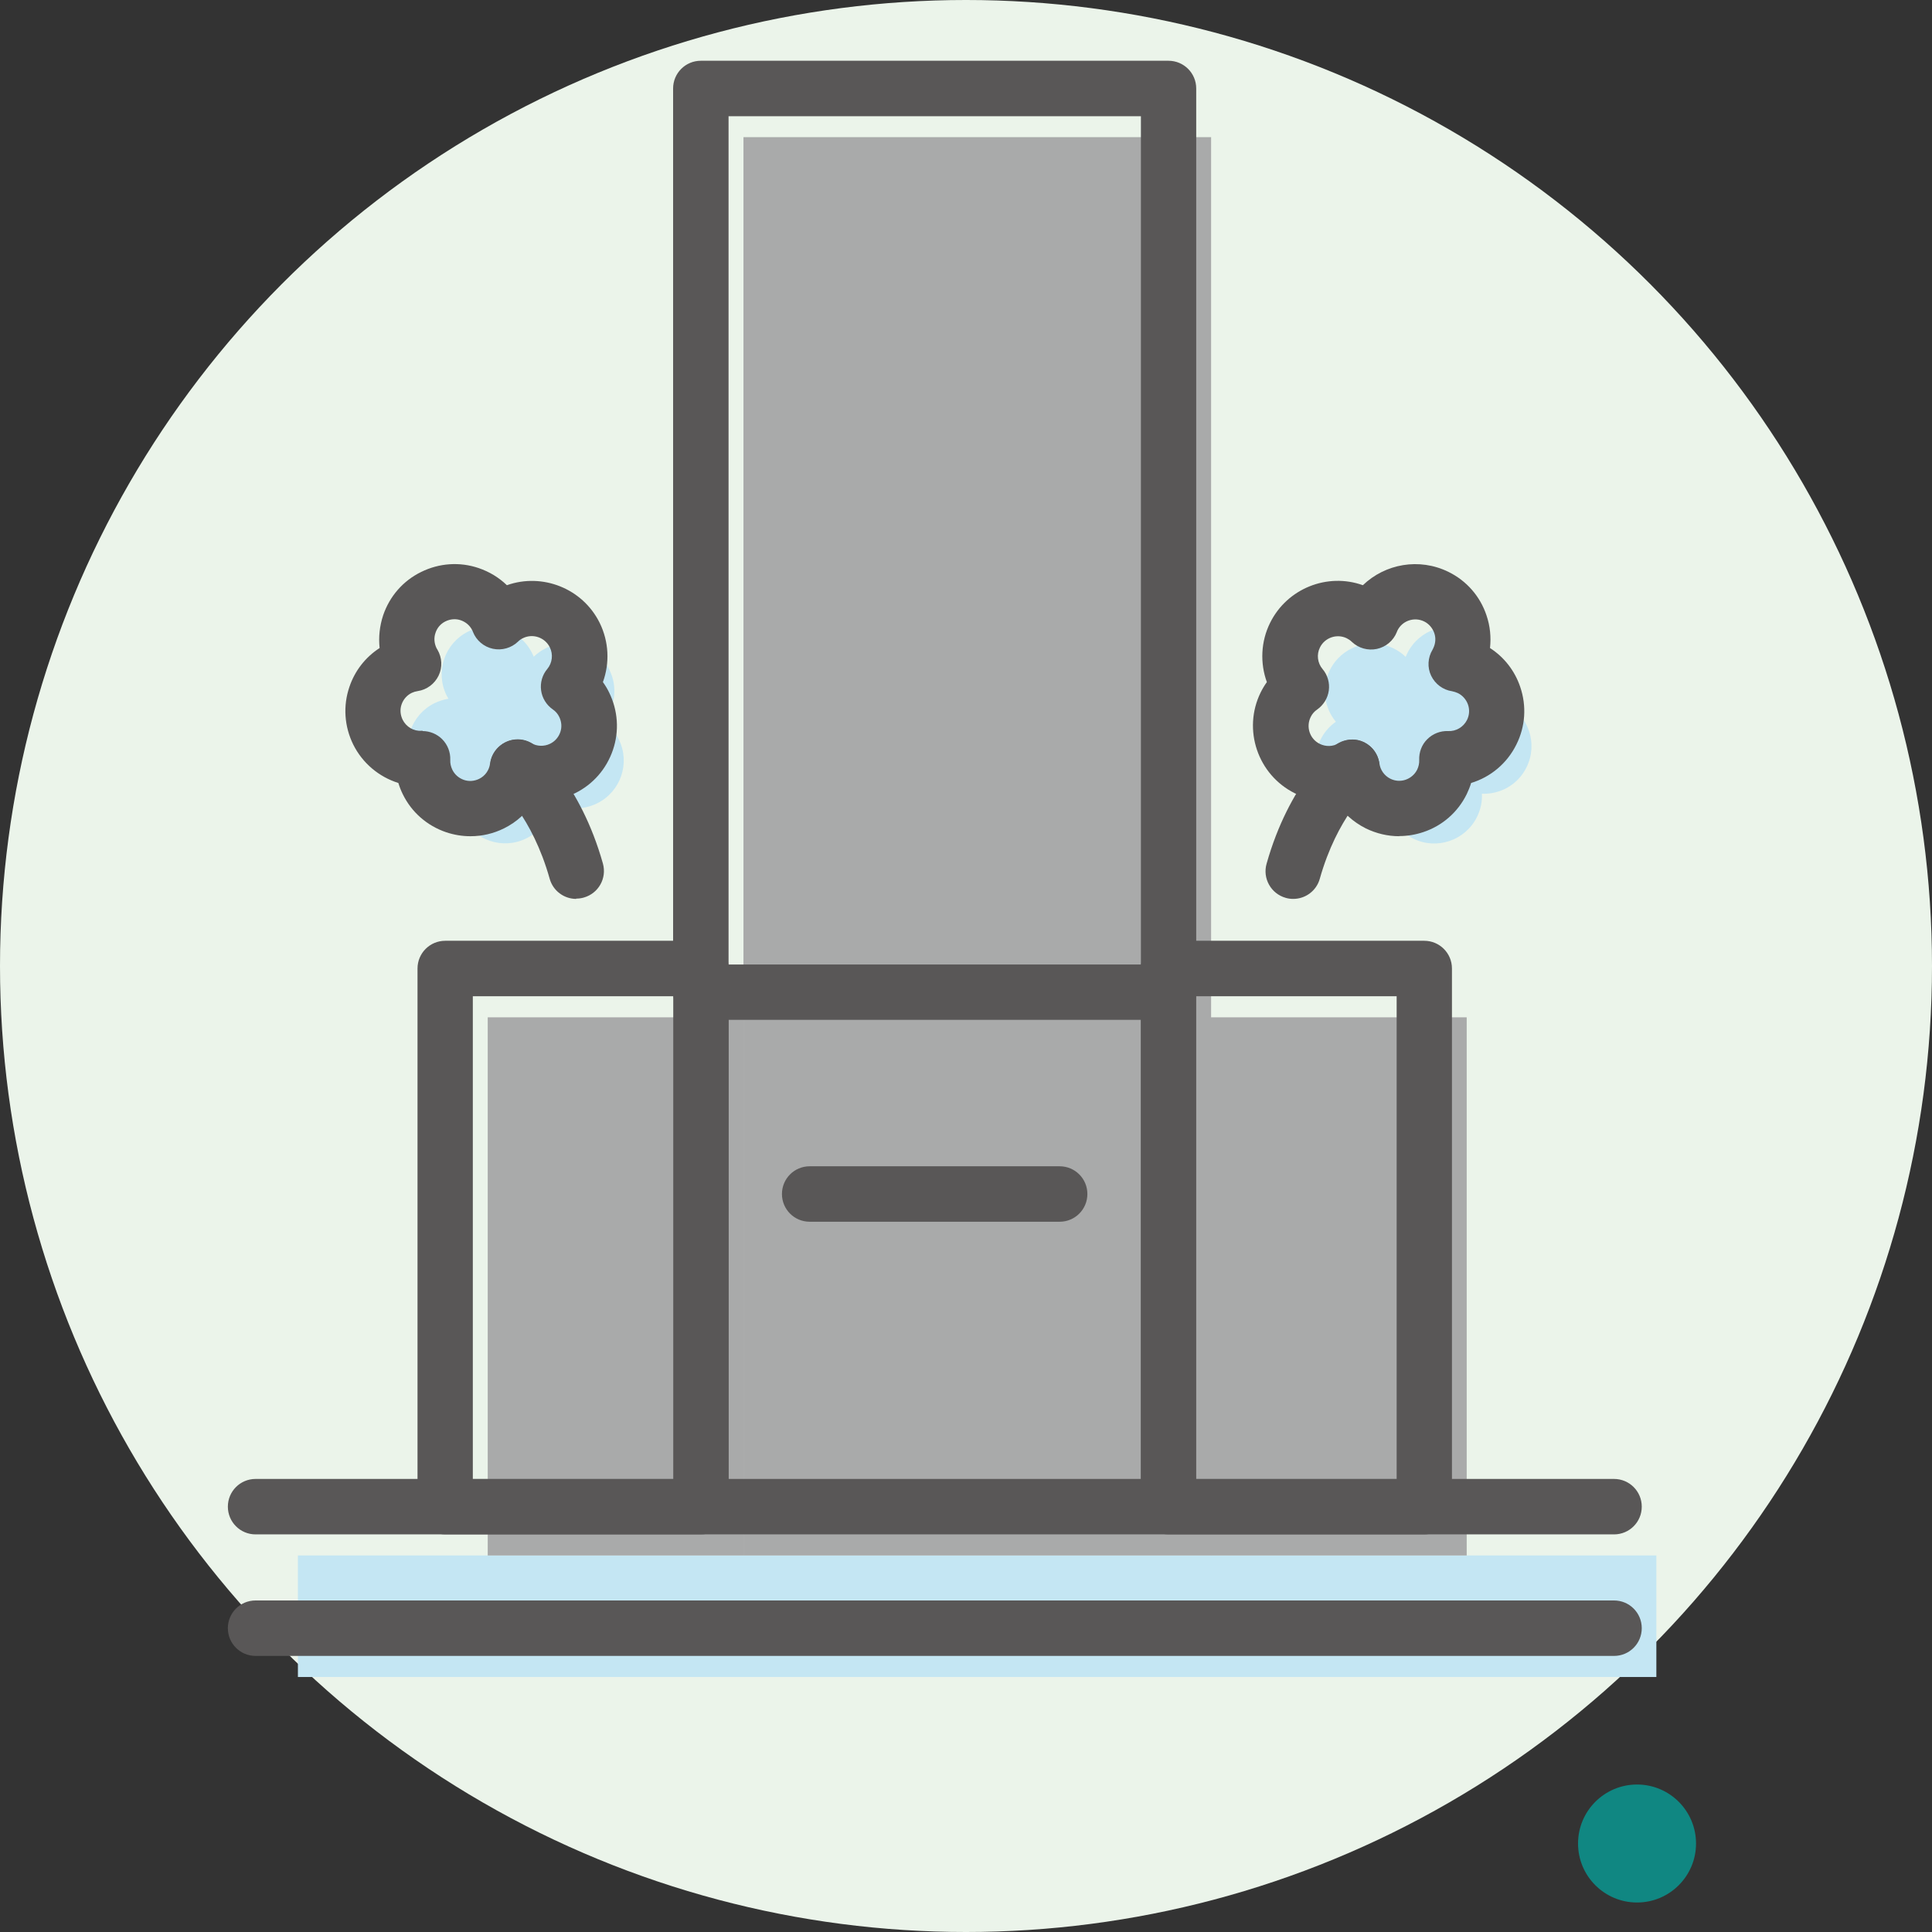<?xml version="1.0" encoding="UTF-8"?>
<svg id="_レイヤー_2" data-name="レイヤー 2" xmlns="http://www.w3.org/2000/svg" viewBox="0 0 131 131">
  <rect x="0" y="0" width="131" height="131" fill="#333333" stroke="none"/>
  <defs>
    <style>
      .cls-1 {
        fill: #a9aaaa;
      }

      .cls-1, .cls-2, .cls-3, .cls-4, .cls-5 {
        stroke-width: 0px;
      }

      .cls-2 {
        fill: #ebf4ea;
      }

      .cls-3 {
        fill: #c4e6f3;
      }

      .cls-4 {
        fill: #108782;
      }

      .cls-5 {
        fill: #595757;
      }
    </style>
  </defs>
  <g id="_デザイン" data-name="デザイン">
    <g>
      <circle class="cls-2" cx="65.5" cy="65.5" r="65.5"/>
      <circle class="cls-4" cx="111" cy="125" r="4"/>
      <g>
        <path class="cls-3" d="M41.33,45.43c-.79-1.6-2.73-2.26-4.33-1.47-.31.15-.58.35-.81.57-.03-.08-.07-.16-.11-.24-.79-1.6-2.73-2.26-4.33-1.47-1.6.79-2.26,2.73-1.47,4.33.04.08.08.16.13.23-.32.05-.64.15-.95.3-1.6.79-2.26,2.73-1.47,4.33.58,1.18,1.8,1.85,3.03,1.8-.02.53.08,1.07.33,1.57.79,1.6,2.73,2.26,4.33,1.47,1-.49,1.63-1.44,1.77-2.47.9.51,2.03.59,3.04.09,1.6-.79,2.26-2.73,1.47-4.33-.25-.51-.62-.92-1.05-1.22.79-.95,1-2.32.41-3.5Z"/>
        <path class="cls-3" d="M90.59,48.93c-.43.3-.8.71-1.05,1.22-.79,1.6-.13,3.54,1.47,4.33,1,.49,2.13.42,3.04-.09.14,1.03.77,1.97,1.77,2.47,1.6.79,3.54.13,4.33-1.47.25-.51.36-1.05.33-1.57,1.24.05,2.45-.61,3.03-1.8.79-1.6.13-3.54-1.47-4.33-.31-.15-.63-.25-.95-.3.04-.07.09-.15.13-.23.79-1.6.13-3.54-1.47-4.33-1.6-.79-3.54-.13-4.33,1.47-.04.08-.07.16-.11.24-.23-.23-.51-.42-.81-.57-1.6-.79-3.54-.13-4.33,1.47-.58,1.18-.38,2.55.41,3.5Z"/>
        <rect class="cls-3" x="20.2" y="105.47" width="92.11" height="8.24"/>
        <rect class="cls-1" x="50.41" y="9.3" width="31.71" height="96.17"/>
        <g>
          <rect class="cls-1" x="33.07" y="68.98" width="17.34" height="36.49"/>
          <rect class="cls-1" x="82.11" y="68.98" width="17.34" height="36.49"/>
        </g>
        <path class="cls-5" d="M79.23,69.15h-31.71c-1.04,0-1.88-.84-1.88-1.88V6c0-1.04.84-1.88,1.88-1.88h31.71c1.04,0,1.88.84,1.88,1.88v61.27c0,1.04-.84,1.88-1.88,1.88ZM49.4,65.4h27.96V7.88h-27.96v57.52Z"/>
        <path class="cls-5" d="M71.85,82.84h-16.95c-1.04,0-1.88-.84-1.88-1.88s.84-1.88,1.88-1.88h16.95c1.04,0,1.88.84,1.88,1.88s-.84,1.88-1.88,1.88Z"/>
        <path class="cls-5" d="M109.43,104.04H17.33c-1.04,0-1.88-.84-1.88-1.88s.84-1.88,1.88-1.88h92.11c1.04,0,1.88.84,1.88,1.88s-.84,1.88-1.88,1.88Z"/>
        <path class="cls-5" d="M109.43,112.28H17.33c-1.04,0-1.88-.84-1.88-1.88s.84-1.88,1.88-1.88h92.11c1.04,0,1.88.84,1.88,1.88s-.84,1.88-1.88,1.88Z"/>
        <g>
          <path class="cls-5" d="M47.53,104.04h-17.34c-1.04,0-1.88-.84-1.88-1.88v-36.49c0-1.04.84-1.88,1.88-1.88h17.34c1.04,0,1.88.84,1.88,1.88v36.49c0,1.04-.84,1.88-1.88,1.88ZM32.06,100.29h13.59v-32.74h-13.59v32.74Z"/>
          <path class="cls-5" d="M96.57,104.04h-17.34c-1.04,0-1.88-.84-1.88-1.88v-36.49c0-1.04.84-1.88,1.88-1.88h17.34c1.04,0,1.88.84,1.88,1.88v36.49c0,1.04-.84,1.88-1.88,1.88ZM81.11,100.29h13.59v-32.74h-13.59v32.74Z"/>
        </g>
        <g>
          <g>
            <path class="cls-5" d="M31.89,56.7c-.55,0-1.1-.09-1.64-.27-1.29-.44-2.34-1.35-2.94-2.58-.12-.24-.22-.5-.3-.76-1.31-.41-2.43-1.34-3.06-2.61-.6-1.22-.7-2.61-.26-3.9.37-1.1,1.09-2.02,2.05-2.64-.08-.74,0-1.49.24-2.22.44-1.29,1.35-2.34,2.58-2.94,1.22-.6,2.61-.7,3.9-.26.73.25,1.37.64,1.91,1.16,2.4-.85,5.13.21,6.29,2.55.63,1.28.69,2.73.22,4.02.16.22.3.45.42.7.6,1.22.7,2.61.26,3.9-.44,1.29-1.35,2.34-2.58,2.94-.86.43-1.81.59-2.74.51-.5.79-1.2,1.44-2.07,1.87-.71.35-1.48.53-2.26.53ZM28.65,49.57c.5,0,.98.2,1.33.55.37.37.57.88.55,1.41-.01.23.04.45.14.66.16.33.44.57.78.69.34.12.71.09,1.04-.07.41-.2.68-.59.74-1.04.08-.62.47-1.15,1.03-1.43.56-.28,1.22-.26,1.76.05.39.22.87.24,1.28.04.33-.16.57-.44.69-.78.12-.34.09-.71-.07-1.04-.1-.21-.25-.38-.44-.51-.43-.3-.72-.77-.79-1.29-.07-.52.08-1.05.42-1.45.34-.41.41-.99.17-1.47h0c-.33-.67-1.15-.95-1.82-.62-.13.06-.24.14-.34.24-.45.43-1.09.61-1.7.48-.61-.13-1.12-.56-1.35-1.14l-.04-.1c-.16-.33-.44-.57-.78-.69-.34-.12-.71-.09-1.04.07-.33.16-.57.44-.68.78-.12.34-.09.71.07,1.04l.06.1c.32.54.35,1.2.08,1.76-.27.56-.8.96-1.42,1.05-.14.02-.27.06-.4.12-.33.16-.57.44-.69.78-.12.34-.09.71.07,1.04.24.48.74.79,1.28.75.03,0,.05,0,.08,0Z"/>
            <path class="cls-5" d="M39.07,60.95c-.82,0-1.57-.54-1.8-1.37-1.19-4.23-3.36-6.11-3.38-6.13-.78-.67-.89-1.85-.23-2.64.66-.79,1.82-.91,2.62-.26.12.1,3.07,2.56,4.6,8,.28,1-.3,2.03-1.3,2.31-.17.05-.34.07-.51.07Z"/>
          </g>
          <g>
            <path class="cls-5" d="M94.87,56.7c-.77,0-1.54-.18-2.26-.53-.86-.43-1.57-1.08-2.07-1.87-.93.08-1.88-.08-2.74-.51-2.52-1.25-3.56-4.32-2.32-6.84.12-.24.26-.48.42-.7-.47-1.29-.41-2.75.22-4.02,1.16-2.34,3.89-3.41,6.29-2.55,1.51-1.45,3.82-1.88,5.81-.9,1.22.6,2.14,1.65,2.57,2.94.25.73.32,1.48.24,2.22.96.62,1.68,1.54,2.05,2.64.44,1.29.35,2.68-.26,3.9-.63,1.28-1.75,2.21-3.07,2.61-.08.26-.18.51-.3.76-.6,1.22-1.65,2.14-2.94,2.57-.54.18-1.09.27-1.64.27ZM91.67,50.14c.28,0,.57.06.83.19.56.28.94.81,1.03,1.43.06.45.34.84.74,1.04.32.16.69.19,1.04.07.34-.12.62-.36.78-.68.1-.21.15-.43.14-.66-.02-.52.17-1.04.55-1.41.37-.37.88-.57,1.41-.55.53.03,1.04-.27,1.28-.75.16-.32.19-.69.07-1.04-.12-.34-.36-.62-.68-.78-.13-.06-.26-.1-.4-.13-.62-.09-1.15-.49-1.42-1.05-.27-.56-.23-1.23.09-1.76l.05-.1c.16-.33.19-.7.07-1.04-.12-.34-.36-.62-.68-.78-.67-.33-1.49-.06-1.82.62l-.04.1c-.23.58-.74,1.01-1.35,1.14-.61.13-1.25-.05-1.7-.48-.1-.1-.22-.18-.34-.24-.67-.33-1.49-.05-1.82.62-.24.48-.17,1.06.18,1.47.34.4.49.93.42,1.45-.07.52-.36.99-.79,1.29-.19.13-.34.3-.44.51-.33.67-.06,1.49.62,1.82.41.2.88.19,1.28-.04.29-.16.61-.25.93-.25Z"/>
            <path class="cls-5" d="M87.69,60.95c-.17,0-.34-.02-.51-.07-1-.28-1.58-1.32-1.3-2.31,1.53-5.44,4.48-7.9,4.6-8,.8-.65,1.98-.54,2.64.26.65.8.54,1.97-.25,2.63-.06.06-2.2,1.94-3.38,6.12-.23.83-.98,1.37-1.8,1.37Z"/>
          </g>
        </g>
      </g>
    </g>
  </g>
</svg>